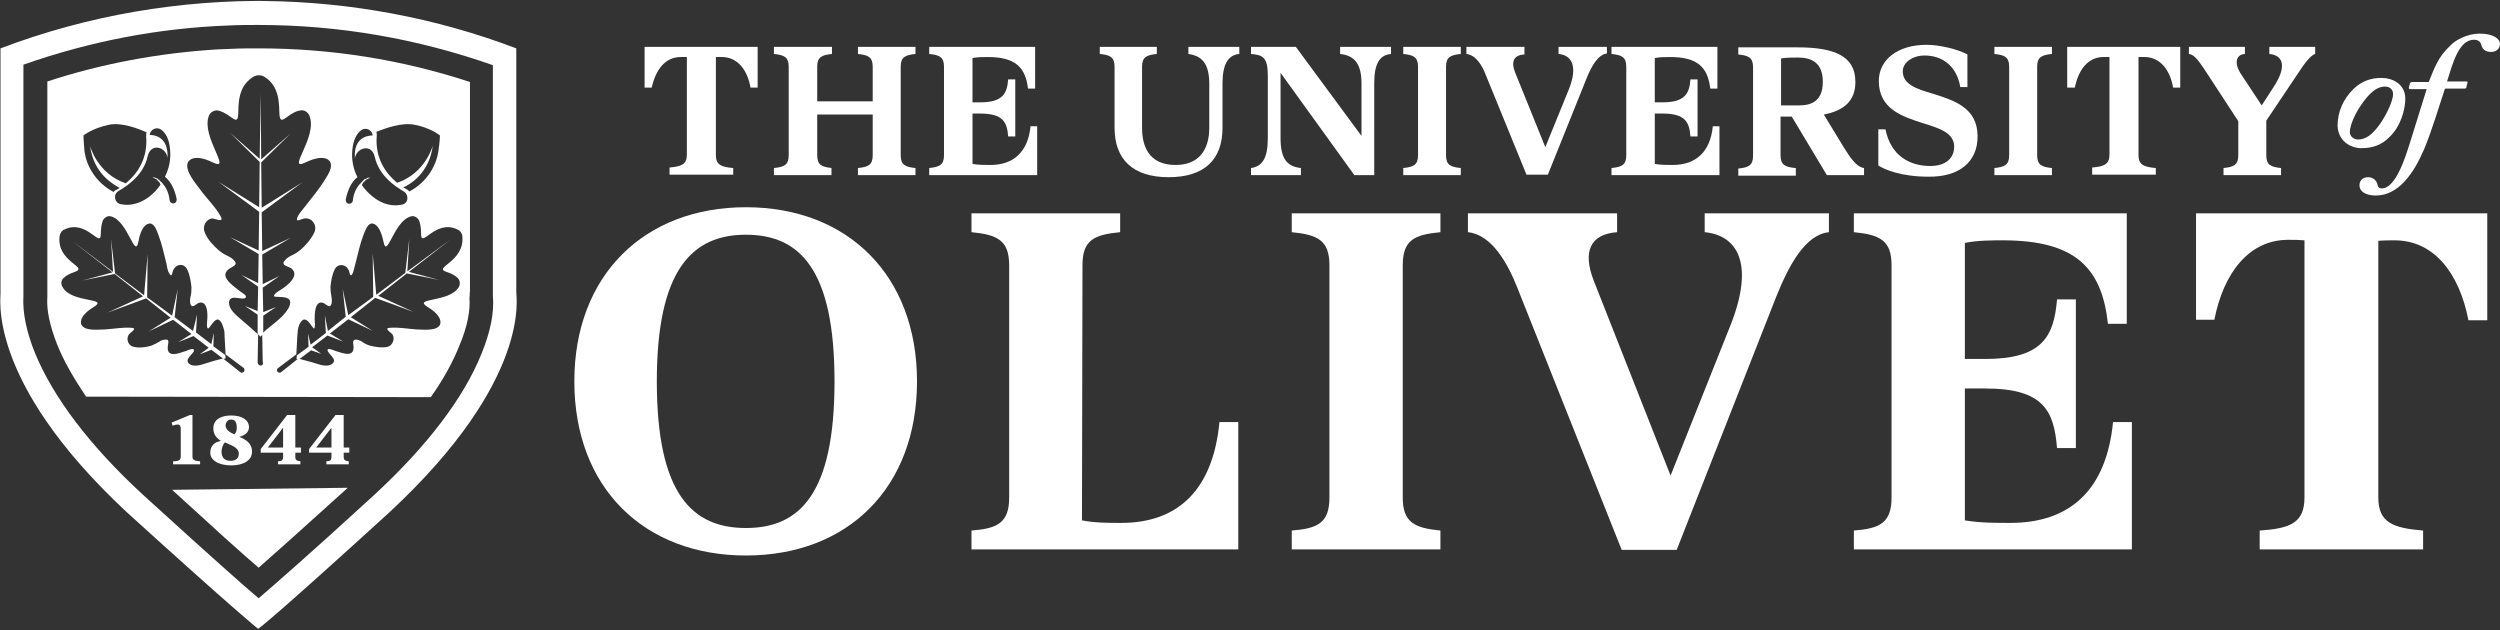 <svg xmlns="http://www.w3.org/2000/svg" xmlns:xlink="http://www.w3.org/1999/xlink" id="Layer_1" x="0px" y="0px" viewBox="0 0 491 123.8" style="enable-background:new 0 0 491 123.8;" xml:space="preserve"><rect x="0" y="0" width="491" height="123.8" fill="#333333" stroke="none"/> <style type="text/css"> .st0{fill:#FFFFFF;} </style> <g> <path class="st0" d="M133.7,11.2c0.4,0,0.8,0,1.2,0v19.2c0,1.9-1.1,2.3-3.4,2.5v1.4H144V33c-2.3-0.2-3.4-0.6-3.4-2.5V11.2 c0.4,0,0.8,0,1.2,0c3,0,5,2.5,5.6,6h1.4v-8h-22.2v8h1.4C128.8,13.6,130.7,11.2,133.7,11.2z"></path> <path class="st0" d="M163.4,33c-2-0.2-2.9-0.6-2.9-2.5v-8h10.9v8c0,1.9-0.9,2.3-2.9,2.5v1.4h11.3V33c-2-0.2-2.9-0.6-2.9-2.5V13.1 c0-1.9,0.9-2.3,2.9-2.5V9.2h-11.3v1.4c2,0.2,2.9,0.6,2.9,2.5v6.8h-10.9v-6.8c0-1.9,0.9-2.3,2.9-2.5V9.2H152v1.4 c2,0.2,2.9,0.6,2.9,2.5v17.4c0,1.9-0.9,2.3-2.9,2.5v1.4h11.3V33z"></path> <path class="st0" d="M203.8,24.8h-1.4c-0.5,5-3.3,7.6-7.9,7.6c-1.2,0-2.3,0-3.5-0.2v-9.9h1.5c4.5,0,5.3,1.7,5.5,4.5h1.4V15.6H198 c-0.2,2.8-1.1,4.5-5.5,4.5H191v-8.7c1-0.2,2-0.2,3-0.2c5.4,0,7.4,2,7.9,6.2h1.4V9.2h-20.8v1.4c2,0.2,2.9,0.6,2.9,2.5v17.4 c0,1.9-0.9,2.3-2.9,2.5v1.4h21.2V24.8z"></path> <path class="st0" d="M233.3,10.6c2.8,0.3,4.2,2,4.2,5.8v8.7c0,4.5-2.2,7.3-6.6,7.3c-4.5,0-6.6-2.7-6.6-7.3v-12 c0-1.9,0.9-2.3,2.9-2.5V9.2H216v1.4c2,0.2,2.9,0.6,2.9,2.5v12c0,6.2,3.6,9.7,10.6,9.7c7,0,10.6-3.4,10.6-9.7v-8.7 c0-3.8,1.1-5.6,3.3-5.8V9.2h-10V10.6z"></path> <path class="st0" d="M255.5,33c-2.8-0.3-4-1.9-4-5.9V14.3L266,34.4h3.9V16.4c0-4,1.1-5.6,3.3-5.8V9.2h-10v1.4 c2.8,0.3,4.2,1.9,4.2,5.8v10.3L254.5,9.2h-8.8v1.4c2.3,0.2,3.3,0.6,3.3,4.3v12.2c0,4-1.1,5.6-3.3,5.9v1.4h9.8V33z"></path> <path class="st0" d="M275.6,10.6c2,0.2,2.9,0.6,2.9,2.5v17.4c0,1.9-0.9,2.3-2.9,2.5v1.4h11.3V33c-2-0.2-2.9-0.6-2.9-2.5V13.1 c0-1.9,0.9-2.3,2.9-2.5V9.2h-11.3V10.6z"></path> <path class="st0" d="M291.8,14.7l8,19.6h4.2l7.6-18.9c1-2.5,2.3-4.7,4-4.9V9.2h-9.5v1.4c2.5,0.2,3.9,2.3,2,7l-4.6,11.3l-5.9-14.6 c-0.9-2.2-0.3-3.5,1.8-3.6V9.2h-11.4v1.4C289.9,10.8,291.1,12.9,291.8,14.7z"></path> <path class="st0" d="M337.8,24.8h-1.4c-0.5,5-3.3,7.6-7.9,7.6c-1.2,0-2.3,0-3.5-0.2v-9.9h1.5c4.5,0,5.3,1.7,5.5,4.5h1.4V15.6h-1.4 c-0.2,2.8-1.1,4.5-5.5,4.5h-1.5v-8.7c1-0.2,2-0.2,3-0.2c5.4,0,7.4,2,7.9,6.2h1.4V9.2h-20.8v1.4c2,0.2,2.9,0.6,2.9,2.5v17.4 c0,1.9-0.9,2.3-2.9,2.5v1.4h21.2V24.8z"></path> <path class="st0" d="M352.6,33c-2-0.2-2.9-0.6-2.9-2.5v-7.6h2.2l6.9,11.5h7.3V33c-1.5-0.2-2.7-2-4-4.1l-3.9-6.4 c4.1-0.8,6.2-2.8,6.2-6.4c0-5.1-4.1-6.8-11.4-6.8h-11.6v1.4c2,0.2,2.9,0.6,2.9,2.5v17.4c0,1.9-0.9,2.3-2.9,2.5v1.4h11.3V33z M349.7,11.5c1.1-0.2,2.2-0.2,3.4-0.2c2.7,0,4.9,1,4.9,4.8c0,3.7-2.2,4.6-4.6,4.6h-3.6V11.5z"></path> <path class="st0" d="M388.4,26.8c0-5.7-4.7-7.1-8.8-8.4c-3.1-0.9-5.9-1.8-5.9-4.4c0-1.7,1.9-3.1,4.3-3.1c3.4,0,6.3,2,7,6.2h1.4 v-6.4c-1.8-1-5.4-1.9-8-1.9c-5.8,0-9.4,3-9.4,7.1c0,5.5,4.6,7,8.7,8.3c3.2,1,6.1,1.9,6.1,4.6c0,2.3-1.7,3.8-4.7,3.8 c-3.8,0-7.7-1.8-8.8-7.2h-1.4v7.1c1.2,0.8,4.5,2.2,9.8,2.2C384.9,34.8,388.4,31.7,388.4,26.8z"></path> <path class="st0" d="M403,33c-2-0.2-2.9-0.6-2.9-2.5V13.1c0-1.9,0.9-2.3,2.9-2.5V9.2h-11.3v1.4c2,0.2,2.9,0.6,2.9,2.5v17.4 c0,1.9-0.9,2.3-2.9,2.5v1.4H403V33z"></path> <path class="st0" d="M406.1,17.2h1.4c0.7-3.5,2.6-6,5.6-6c0.4,0,0.8,0,1.2,0v19.2c0,1.9-1.1,2.3-3.4,2.5v1.4h12.5V33 c-2.3-0.2-3.4-0.6-3.4-2.5V11.2c0.4,0,0.8,0,1.2,0c3,0,5,2.5,5.6,6h1.4v-8h-22.2V17.2z"></path> <path class="st0" d="M432.8,13.4l6.8,10.4v6.7c0,1.9-0.9,2.3-2.9,2.5v1.4h11.3V33c-2-0.2-2.9-0.6-2.9-2.5v-6.8l6.3-9.4 c1.3-2,2.5-3.5,3.3-3.7V9.2h-9v1.4c2.4,0.2,3.8,2.1,0.7,6.7l-2.2,3.4l-4.1-6.2c-1.4-2.2-0.9-3.8,0.8-3.9V9.2h-11v1.4 C430.9,10.7,431.7,11.8,432.8,13.4z"></path> <path class="st0" d="M463.8,29.1c2.3,0,4-0.7,5.4-2.1c2.3-2.1,3.2-5.5,3.2-7.6c0-2.9-2.5-4.1-4.7-4.1c-2,0-3.8,0.6-5.4,2.1 c-2.1,2-3.2,4.6-3.2,7.3C459.2,27.6,461.5,29.1,463.8,29.1z M463.6,20.8c1.8-2.7,3.3-3.8,4.8-3.8c1.1,0,1.6,0.7,1.6,1.5 c0,1.2-1.2,3.9-2.6,5.9c-1.5,2.1-2.8,3-4.3,3c-0.8,0-1.6-0.6-1.6-1.5C461.6,24.5,462.4,22.6,463.6,20.8z"></path> <path class="st0" d="M487,6.6c-2.4,0-4.8,1.3-5.7,2.3c-2.6,2.4-3.2,4.6-4.3,7.2h-3.2c-0.3,0-0.4,0.1-0.5,0.3l-0.2,0.8 c0,0.2,0,0.3,0.3,0.3h3.2l-3.4,10.9c-1.8,5.9-3.6,8.6-5.4,8.6c-0.5,0-0.7-0.2-0.8-0.5c-0.1-0.8-0.7-1.7-1.9-1.7 c-1.1,0-1.7,0.7-1.7,1.6c0,1.2,1.2,2,3.2,2c4.4,0,7.4-4.2,9.5-9.1c1.6-3.8,3.2-9.3,4.1-11.9h3.8c0.3,0,0.4-0.1,0.4-0.3l0.2-0.8 c0.1-0.2,0-0.3-0.2-0.3h-3.8c1.1-3.5,2.3-8.2,5.3-8.2c1,0,1.3,0.6,1.4,0.9c0.2,0.8,0.6,1.5,2,1.5c0.9,0,1.7-0.6,1.7-1.6 C491,7.7,489.8,6.6,487,6.6z"></path> <path class="st0" d="M146.5,40.7c-20,0-33.7,13.4-33.7,34.2c0,20.9,13.7,34.2,33.7,34.2c20,0,33.6-13.3,33.6-34.2 C180.1,54.1,166.5,40.7,146.5,40.7z M146.5,103.7c-10.5,0-17.5-6.6-17.5-28.8c0-22,7-28.8,17.5-28.8c10.5,0,17.4,6.7,17.4,28.8 C163.9,97.1,157,103.7,146.5,103.7z"></path> <path class="st0" d="M220.2,102.7c-2.6,0-5.1,0-7.7-0.5l0.1-50.1c0-5,2.3-6,7.4-6.5v-3.7h-29.2v3.7c5.1,0.5,7.4,1.6,7.4,6.5v45.6 c0,5-2.3,6.1-7.4,6.5v3.7h52.4V82.9h-3.7C238.2,96.4,231.2,102.7,220.2,102.7z"></path> <path class="st0" d="M253.7,45.6c5.1,0.5,7.4,1.6,7.4,6.5v45.6c0,5-2.3,6.1-7.4,6.5v3.7h29.2v-3.7c-5.1-0.5-7.4-1.6-7.4-6.5V52.1 c0-5,2.3-6,7.4-6.5v-3.7h-29.2V45.6z"></path> <path class="st0" d="M334.8,45.6c6.3,0.6,9.9,6,5.1,18.2l-11.8,29.6L313,55.1c-2.2-5.7-0.7-9.1,4.6-9.5v-3.7h-29.3v3.7 c4.7,0.5,7.8,6.1,9.7,10.9l20.5,51.5h10.8l19.5-49.6c2.6-6.5,5.8-12.3,10.4-12.8v-3.7h-24.4V45.6z"></path> <path class="st0" d="M394.8,102.7c-3,0-5.9,0-8.9-0.5V76.3h4c11.5,0,13.5,4.4,14.1,11.7h3.7V58.8h-3.7c-0.6,7.3-2.9,11.7-14.1,11.7 h-4V47.7c2.6-0.5,5.2-0.5,7.8-0.5c13.8,0.1,19.1,5.3,20.3,16.4h3.7V41.9h-53.6v3.7c5.1,0.5,7.4,1.6,7.4,6.5v45.6 c0,5-2.3,6.1-7.4,6.5v3.7h54.6V82.9H415C413.7,96.1,406.7,102.7,394.8,102.7z"></path> <path class="st0" d="M431.2,62.8h3.7c1.8-9.2,6.8-15.7,14.5-15.7c1.1,0,2,0,3.2,0.1v50.5c0,5-2.8,6.1-8.8,6.5v3.7h32.1v-3.7 c-6-0.5-8.8-1.6-8.8-6.5V47.3c1.1-0.1,2.1-0.1,3.2-0.1c7.7,0,12.7,6.4,14.5,15.7h3.7V41.9h-57.2V62.8z"></path> <path class="st0" d="M50.8,123.6C50.8,123.5,50.8,123.6,50.8,123.6C50.8,123.6,50.8,123.5,50.8,123.6 C50.7,123.5,50.7,123.5,50.8,123.6C50.7,123.5,50.8,123.5,50.8,123.6z"></path> <path class="st0" d="M101.4,57.4c0-16,0-31.9,0-47.9c-15.8-6-32.5-9.1-49.3-9.3c0.5,0,1,0,1.5,0C35.5-0.1,17.2,3,0.1,9.5 c0,16,0,31.9,0,47.9c0.2,0.5-3.3,17,24.8,43.2c21.5,19.5,25.3,22.5,25.8,22.9c0.6-0.4,4.4-3.4,25.8-22.9 C104.7,74.4,101.3,58,101.4,57.4z M51.7,0.3c-1,0-2.1,0-3.1,0C49.6,0.3,50.7,0.3,51.7,0.3z M94.6,69.4C91.1,78.1,84,87.5,73.5,97.2 c-13.2,12.1-19.7,17.7-22.7,20.3c-3.1-2.6-9.5-8.3-22.8-20.4C17.6,87.5,10.5,78.1,6.9,69.4c-1.7-4.2-2.5-8-2.3-11.3 c0-0.2,0-0.5,0-0.8V12.7C17.7,8.1,31.2,5.5,45,5l0,0c1.9-0.1,3.8-0.1,5.7-0.1c15.9,0,31.3,2.7,46.1,7.9l0,44.5c0,0.3,0,0.6,0,0.8 C97.1,61.4,96.3,65.2,94.6,69.4z"></path> <path class="st0" d="M44.3,70.3c0-0.2,0-0.4-0.1-0.6l-2.3-1.7l0.1-2.6l-0.5,2.2l-3-2.3l0.2-3.5L37.9,65l-3.6-2.7l0.6-5.5l-1.1,5.2 l-4.9-3.6l0.1-8.5l-0.7,8.1l-5.7-4.3l0,0l-0.8-6.8l0.4,6.5L14,47.2l8.1,6.3l-6,1.6l6.4-1.3l0,0l5.6,4.4l-7,3.2l7.6-2.8l4.8,3.8 l-4.3,2.7l4.8-2.3l3.6,2.8l-2.6,1.6L38,66l3,2.3l-1.8,1.3l2.3-0.9l2.4,1.8c0.1,0,0.3-0.1,0.4-0.1C44.3,70.4,44.3,70.3,44.3,70.3z"></path> <path class="st0" d="M63.1,69.5l-1.8-1.3l3-2.3l3.1,1.2l-2.6-1.6l3.6-2.8l4.8,2.3l-4.3-2.7l4.8-3.8l7.6,2.8l-7-3.2l5.6-4.4l0,0 l6.4,1.3l-6-1.6l8.1-6.3L80,53.3l0.4-6.5l-0.8,6.8l0,0l-5.7,4.3l-0.7-8.1l0.1,8.5l-4.9,3.6l-1.1-5.2l0.6,5.5L64.4,65l-0.6-3.1 l0.2,3.5l-3,2.3l-0.5-2.2l0.1,2.6l-2.3,1.7c0,0.2,0,0.4-0.1,0.6c0,0,0,0.1,0.1,0.1c0.1,0,0.3,0.1,0.4,0.1l2.4-1.8L63.1,69.5z"></path> <path class="st0" d="M51.2,66.1c0.2-0.2,0.3-0.3,0.5-0.5l0-3.6l2.5-1.7l-2.5,1l-0.1-4.8l3.3-2.3l-3.3,1.6L51.5,50l5.6-3.3l-5.6,2.6 l-0.1-7.6l8-5.9l-8,5l-0.1-8.9l0,0l5.8-5.7l-5.8,5.1l-0.1-12.9L51,31.2l-5.8-5.1l5.8,5.7l0,0l-0.1,8.9l-8-5l8,5.9l-0.1,7.6 l-5.6-2.6l5.6,3.3l-0.1,5.7l-3.3-1.6l3.3,2.3l-0.1,4.8l-2.5-1l2.5,1.7l0,3.8c0.1,0.1,0.3,0.2,0.4,0.4 C51.1,66.1,51.2,66.1,51.2,66.1z"></path> <path class="st0" d="M50.8,111.5c3.4-3,8.9-7.9,17.5-15.7l-34.5,0.4C42.1,103.8,47.4,108.6,50.8,111.5z"></path> <path class="st0" d="M37.3,81.5L33.7,83l0.2,0.6c1.2-0.4,1.6-0.3,1.6,0.7v5.4c0,0.7-0.5,0.9-1.5,0.9v0.6h5.3v-0.6 c-1-0.1-1.5-0.2-1.5-0.9v-8.2H37.3z"></path> <path class="st0" d="M41.3,88.9c0,1.6,1.8,2.5,4.1,2.5c2.3,0,4.1-0.9,4.1-2.7c0-1.7-1.3-2.4-2.5-2.9c1.1-0.3,1.9-0.9,1.9-1.9 c0-1.5-1.5-2.3-3.5-2.3c-2,0-3.5,0.8-3.5,2.5c0,1.3,0.7,2,1.5,2.5C42.1,86.8,41.3,87.6,41.3,88.9z M45.4,82.4 c0.7,0,1.1,0.4,1.1,1.6c0,0.7-0.2,1.1-0.5,1.3c-0.9-0.4-1.7-0.9-1.7-1.8C44.4,82.8,44.8,82.4,45.4,82.4z M44.2,86.9 c1.3,0.6,2.7,1,2.7,2.2c0,1-0.7,1.4-1.6,1.4c-1.1,0-1.8-0.5-1.8-1.9C43.6,87.8,43.8,87.2,44.2,86.9z"></path> <path class="st0" d="M56.4,81.5l-5.2,6.7v0.7h4.4v0.8c0,0.7-0.3,0.9-1,0.9v0.6H59v-0.6c-0.7-0.1-1-0.2-1-0.9v-0.8h1.1v-1H58v-6.4 H56.4z M55.6,87.9h-3l3-3.9V87.9z"></path> <path class="st0" d="M67.5,81.5h-1.6l-5.2,6.7v0.7h4.4v0.8c0,0.7-0.3,0.9-1,0.9v0.6h4.4v-0.6c-0.7-0.1-1-0.2-1-0.9v-0.8h1.1v-1 h-1.1V81.5z M65.1,87.9h-3l3-3.9V87.9z"></path> <path class="st0" d="M92.3,57.2l0-41.1C78.9,11.7,65,9.5,50.8,9.5c-1.8,0-3.7,0-5.5,0.1l-2.6,0.1C31.2,10.4,20,12.5,9.3,16v41.1 c0,0.5,0,0.9,0,1.2c-0.2,2.6,0.5,5.7,1.9,9.3c1.3,3.3,3.3,6.7,5.7,10.3L84.6,78c2.5-3.5,4.4-7,5.7-10.3c1.5-3.6,2.1-6.7,1.9-9.3 C92.3,58.1,92.2,57.7,92.3,57.2z M81.4,24.5c3.2,0.6,5,2.1,5,2.1s0,1.1-0.3,3.1c-0.4,2.7-2.1,6-5.7,7.9c-0.1-0.1-0.2-0.2-0.3-0.3 c-0.3-0.2-0.6-0.3-0.9-0.5c1.2-0.5,5.1-2.7,5.8-8.2c0,0-1.4,5.4-7,7.3c-2.2-1.8-4.4-4.8-4-9.3c0-0.2,0-0.5-0.1-0.7 C75.7,25.2,78.8,24,81.4,24.5z M67.9,39.2c0.5-2.5,1.5-3.8,2.3-4.4c-0.8-1.6-1.2-3.4-1-5.4c0.2-2,0.9-3.2,1.7-3.8 c0.9-0.7,2.2-0.1,2.3,1c-1,0-3.8,0.4-3.5,4.5c0,0,0,0,0,0c0.3-2.1,3.3-3,3.9-0.3c0.8,3.6,3.8,5.7,5.7,6.8c1.1,0.7,0.9,2.4-0.4,2.6 c-1,0.2-2.2,0.2-3.5-0.3c-1.4-0.5-3.1-1.8-4.3-3.5c0,0,0,0,0-0.1c0-0.1,0.1-0.1,0.1-0.2c0-0.1,0.1-0.1,0.1-0.2c0,0,0-0.1,0.1-0.1 c0,0,0.1-0.1,0.1-0.1c0,0,0.1-0.1,0.1-0.1c0,0,0.1-0.1,0.1-0.1c0.1-0.1,0.1-0.1,0.2-0.2c0.1,0,0.1-0.1,0.2-0.1 c0.1,0,0.1-0.1,0.2-0.1c0.1,0,0.1-0.1,0.2-0.1c0.1,0,0.1,0,0.2-0.1c0.1,0,0.1,0,0.1,0c0.1,0,0.1,0,0.1,0s0,0-0.1,0c0,0-0.1,0-0.1,0 c-0.1,0-0.1,0-0.2,0c-0.1,0-0.1,0-0.2,0c-0.1,0-0.2,0-0.2,0.1c-0.1,0-0.2,0.1-0.2,0.1c-0.1,0-0.2,0.1-0.3,0.1c0,0-0.1,0-0.1,0.1 c0,0-0.1,0-0.1,0.1c0,0-0.1,0.1-0.1,0.1c0,0-0.1,0.1-0.1,0.1c-0.1,0.1-0.1,0.1-0.2,0.2c-0.1,0.1-0.1,0.1-0.2,0.2c0,0,0,0.1-0.1,0.1 c0,0,0,0,0,0c-0.9,1-1.3,2.2-1.4,3.3c-0.1,0.7-1,0.8-1.3,0.3l0,0C67.9,39.5,67.9,39.3,67.9,39.2z M29.4,26.5c0.1-1.1,1.4-1.7,2.3-1 c0.8,0.6,1.5,1.7,1.7,3.8c0.2,2-0.2,3.8-1,5.4c0.8,0.7,1.8,1.9,2.3,4.4c0,0.2,0,0.3-0.1,0.5l0,0c-0.3,0.6-1.2,0.4-1.3-0.3 c-0.1-1.1-0.5-2.3-1.4-3.3c0,0,0,0,0,0c0,0,0-0.1-0.1-0.1c0-0.1-0.1-0.1-0.2-0.2c-0.1-0.1-0.1-0.1-0.2-0.2c0,0-0.1-0.1-0.1-0.1 c0,0-0.1-0.1-0.1-0.1c0,0-0.1,0-0.1-0.1c0,0-0.1,0-0.1-0.1c-0.1,0-0.2-0.1-0.3-0.1c-0.1,0-0.2-0.1-0.2-0.1c-0.1,0-0.2,0-0.2-0.1 c-0.1,0-0.1,0-0.2,0c-0.1,0-0.1,0-0.2,0c-0.1,0-0.1,0-0.1,0c-0.1,0-0.1,0-0.1,0s0,0,0.1,0c0,0,0.1,0,0.1,0c0.1,0,0.1,0,0.2,0.1 c0.1,0,0.1,0,0.2,0.1c0.1,0,0.1,0.1,0.2,0.1c0.1,0,0.1,0.1,0.2,0.1c0.1,0,0.1,0.1,0.2,0.2c0,0,0.1,0.1,0.1,0.1c0,0,0.1,0.1,0.1,0.1 c0,0,0.1,0.1,0.1,0.1c0,0,0.1,0.1,0.1,0.1c0.1,0.1,0.1,0.1,0.1,0.2c0,0.1,0.1,0.1,0.1,0.2c0,0,0,0,0,0.1c-1.2,1.8-2.9,3-4.3,3.5 c-1.3,0.5-2.5,0.5-3.5,0.3c-1.3-0.3-1.5-2-0.4-2.6c1.9-1.1,4.9-3.2,5.7-6.8c0.6-2.7,3.6-1.9,3.9,0.3c0,0,0,0,0,0 C33.1,26.9,30.4,26.5,29.4,26.5z M16.4,26.6c0,0,1.7-1.4,5-2.1c2.5-0.5,5.6,0.7,7.4,1.5c-0.1,0.2-0.1,0.4-0.1,0.7 c0.4,4.5-1.8,7.5-4,9.3c-5.6-1.9-7-7.3-7-7.3c0.7,5.5,4.7,7.6,5.8,8.2c-0.3,0.2-0.6,0.4-0.9,0.5c-0.1,0.1-0.2,0.2-0.3,0.3 c-3.6-1.9-5.3-5.2-5.7-7.9C16.4,27.6,16.4,26.6,16.4,26.6z M47.9,73c-0.2,0.2-0.5,0.3-0.7,0.1c0,0,0,0,0,0l-3.4-2.7 c-1.2,0.3-2.3,0.6-3.5,1c-0.9,0.3-2.5,0.8-3.3-0.1c-0.8-1,1.6-2.1,1-2.7c-0.2-0.2-1.2,0.2-1.4,0.3c-1.5,0.5-4.1,1.6-3.6-1.2 c0.1-0.5,0.2-1.1-0.5-1c-0.4,0-0.8,0.1-1.2,0.4c-0.5,0.3-1.1,0.6-1.6,0.8c-1,0.3-2.4,0.5-3.5,0.2c-1-0.2-1.5-1.5-0.9-2.4 c0.2-0.3,1.7-1.2,0.7-1.3c-1.7-0.2-3.6,0.2-5.4,0.3c-1.1,0-3.9,0.4-4.6-0.9c0,0-0.9-1.5,2.4-3.5c3.1-1.9-4.3-0.7-6.1-3.9 c-0.4-0.6-0.3-1.4,0.2-1.8c0.4-0.4,1-0.8,2.2-1.2c2.8-1-3.6-1.9-3-7c0.1-0.6,0.4-1.1,0.9-1.3c4.4-2.2,7.2,3.9,7.2,0.8 c0-1.3,0.2-2,0.4-2.6c0.3-0.6,1-1,1.6-0.8c3.4,0.9,4.7,8.6,5.4,4.9c0.7-3.9,2.4-3.5,2.4-3.5c0.8,0.2,1.2,1.4,1.5,2.2 c0.7,1.8,1.1,3.8,1.6,5.7c0.1,0.6,0.2,1.4,0.6,2c0.5,0.8,0.5-0.4,0.8-0.9c0.6-1.1,2-1.2,2.6-0.1c0.6,1.1,0.8,2.6,0.9,3.6 c0,0.6,0,1.3-0.2,1.9c-0.1,0.6-0.1,1,0,1.4c0.3,1,1.1,0,1.6-0.2c1.8-0.6,1.8,2.2,1.7,3.3c0,0.5-0.2,1.3,0.1,1.7 c0.3,0.3,1.4-2.4,2.3-1.6c0.5,0.4,0.7,1.2,0.9,1.9c0.1,0.4,0.1,0.8,0.1,1.1c0.1,1.2,0.1,2.5,0.2,3.7l3.6,2.7 C48,72.5,48.1,72.8,47.9,73z M51.2,71.8c-0.3,0-0.6-0.3-0.6-0.6c0,0,0,0,0,0l0.1-5.5c-1.1-1-2.2-2-3.4-3c-0.9-0.8-2.5-2-2.3-3.5 c0.3-1.6,3.1,0.1,3.3-0.9c0.1-0.4-1.1-1-1.3-1.2c-1.5-1.2-4.4-3.1-1.5-4.6c0.5-0.3,1.1-0.6,0.6-1.2c-0.3-0.4-0.7-0.7-1.3-1 c-0.7-0.3-1.3-0.7-1.9-1.2c-0.9-0.8-2.2-2.1-2.7-3.5c-0.5-1.2,0.3-2.6,1.5-2.7c0.4,0,2.3,0.9,1.7-0.3c-1-1.9-2.8-3.6-4.1-5.4 c-0.8-1.1-3.1-3.7-2.4-5.3c0,0,0.8-2,4.9,0c3.9,1.9-2.3-5-0.8-9.1c0.3-0.8,1.1-1.2,1.8-1.1c0.6,0.1,1.5,0.5,2.7,1.4 c2.9,2.2-0.8-5.1,4.4-8.1c0.6-0.3,1.3-0.3,1.9,0c5.1,3,1.5,10.3,4.4,8.1c1.2-0.9,2-1.3,2.7-1.4c0.8-0.2,1.6,0.3,1.9,1.1 c1.6,4.2-4.7,11-0.8,9.1c4.2-2,4.9,0,4.9,0c0.4,1-0.4,2.3-0.9,3.1c-1.2,2-2.8,3.9-4.2,5.7c-0.5,0.6-1.1,1.3-1.4,2 c-0.4,1.1,0.7,0.3,1.4,0.2c1.4-0.2,2.5,1.2,2,2.6c-0.6,1.4-1.8,2.7-2.7,3.5c-0.6,0.5-1.2,0.9-1.9,1.2c-0.6,0.3-1,0.6-1.3,1 c-0.8,1,0.8,1.1,1.3,1.5c1.8,1.4-0.8,3.4-1.9,4.1c-0.4,0.3-1.3,0.7-1.5,1.3c-0.1,0.5,3.2-0.3,3.2,1.3c0,0.8-0.6,1.6-1.2,2.3 c-0.3,0.4-0.7,0.7-1,1c-1.1,1-2.3,1.8-3.3,2.8l0.1,5.6C51.8,71.5,51.5,71.8,51.2,71.8z M87.7,53.4c1.2,0.4,1.8,0.8,2.2,1.2 c0.5,0.5,0.5,1.3,0.2,1.8c-1.9,3.1-9.2,2-6.1,3.9c3.3,2,2.4,3.5,2.4,3.5c-0.7,1.3-3.5,0.9-4.6,0.9c-1.7-0.1-3.6-0.5-5.4-0.3 c-1,0.1,0.5,1,0.7,1.3c0.5,0.9,0,2.1-0.9,2.4c-1.2,0.3-2.6,0-3.5-0.2c-0.6-0.2-1.1-0.4-1.6-0.8c-0.5-0.3-0.9-0.4-1.2-0.4 c-0.6,0-0.6,0.6-0.5,1c0.4,2.8-2.2,1.6-3.6,1.2c-0.2-0.1-1.2-0.5-1.4-0.3c-0.5,0.6,1.9,1.8,1,2.7c-0.8,0.9-2.4,0.4-3.3,0.1 c-1.2-0.4-2.3-0.6-3.5-1l-3.4,2.7c0,0,0,0,0,0c-0.2,0.2-0.5,0.1-0.7-0.1c-0.2-0.2-0.1-0.6,0.1-0.7l3.6-2.7c0.1-1.2,0.1-2.5,0.2-3.7 c0-0.3,0.1-0.7,0.1-1.1c0.1-0.7,0.4-1.5,0.9-1.9c1-0.8,2.1,1.9,2.3,1.6c0.3-0.4,0.1-1.2,0.1-1.7c0-1.1,0-3.9,1.7-3.3 c0.5,0.2,1.3,1.2,1.6,0.2c0.1-0.4,0.1-0.8,0-1.4c-0.1-0.6-0.2-1.3-0.2-1.9c0.1-1.1,0.3-2.5,0.9-3.6c0.6-1.1,2.1-0.9,2.6,0.1 c0.3,0.5,0.3,1.7,0.8,0.9c0.3-0.5,0.4-1.4,0.6-2c0.5-1.9,0.9-3.9,1.6-5.7c0.3-0.7,0.7-2,1.5-2.2c0,0,1.6-0.4,2.4,3.5 c0.7,3.7,2-4,5.4-4.9c0.6-0.2,1.3,0.2,1.6,0.8c0.2,0.5,0.4,1.3,0.4,2.6c0,3.1,2.8-3,7.2-0.8c0.5,0.2,0.9,0.8,0.9,1.3 C91.3,51.5,84.9,52.5,87.7,53.4z"></path> </g> </svg>
